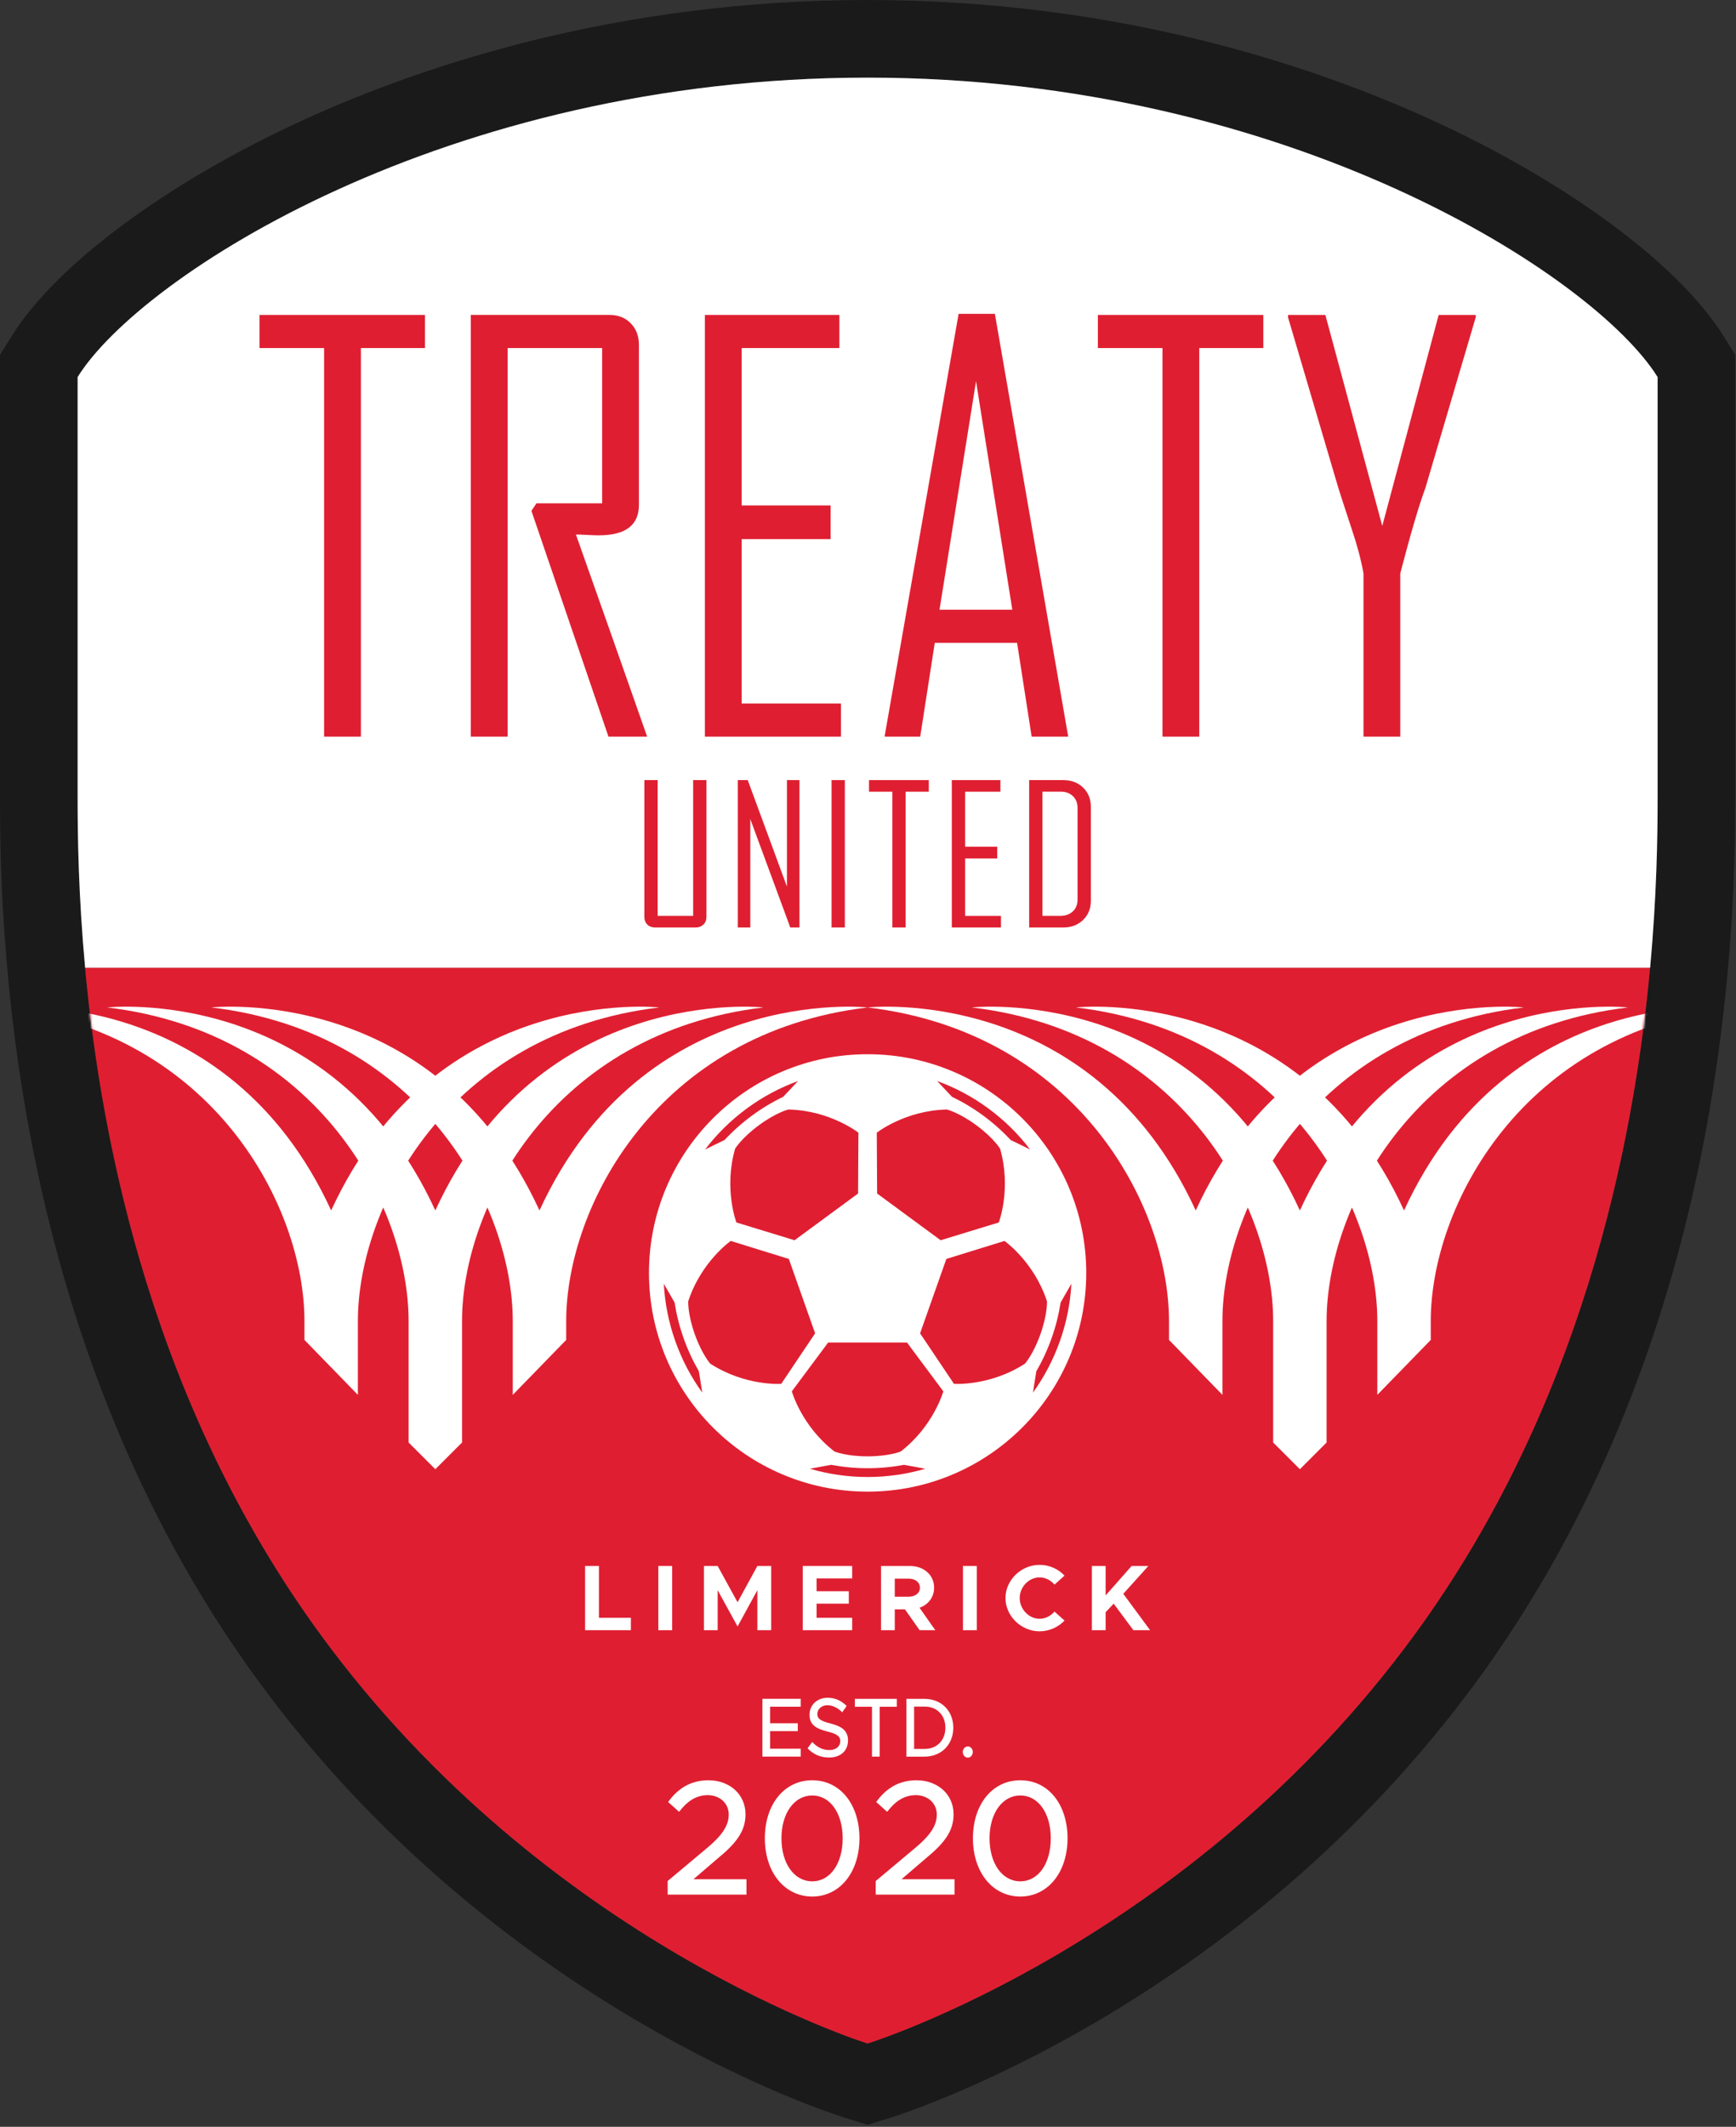 <svg xmlns="http://www.w3.org/2000/svg" width="761" height="932" viewBox="0 0 761 932" fill="none"><rect x="0" y="0" width="761" height="932" fill="#333333" stroke="none"/><g clip-path="url(#clip0_2606_145)"><path d="M755.52 147.27C735.97 115.83 686.59 79.37 626.64 52.12C574.35 28.34 489.16 0 380.32 0C271.48 0 186.3 28.34 134 52.12C74.06 79.37 24.67 115.83 5.13 147.27L0 155.52V349.41C0 370.39 0 434.24 15.69 509.81C33.66 596.37 66.43 672.62 113.11 736.45C217.7 879.47 364.09 926.07 370.27 927.99L380.33 931.11L390.39 927.99C396.57 926.08 542.96 879.47 647.55 736.45C694.22 672.63 727 596.38 744.97 509.81C751.47 478.48 755.28 449.16 757.51 424.08C760.66 388.66 760.66 361.69 760.66 349.4V155.51L755.53 147.26L755.52 147.27ZM620.09 716.37C520.95 851.95 380.33 895.5 380.33 895.5C380.33 895.5 239.71 851.95 140.57 716.37C67.7 616.73 44.58 502.84 37.31 424.09C34.39 392.47 34.02 366.51 34.02 349.41V165.24C61.44 121.12 195.34 34.02 380.32 34.02C565.3 34.02 699.21 121.12 726.63 165.23V349.4C726.63 366.49 726.26 392.46 723.34 424.08C716.07 502.84 692.95 616.72 620.08 716.36L620.09 716.37Z" fill="#1A1A1A"></path><path d="M140.56 716.36C239.7 851.94 380.32 895.49 380.32 895.49C380.32 895.49 520.94 851.94 620.08 716.36C692.95 616.72 716.07 502.83 723.34 424.08H37.3C44.57 502.84 67.69 616.72 140.56 716.36Z" fill="#DF1F31"></path><path d="M726.63 165.23C699.21 121.12 565.3 34.02 380.32 34.02C195.34 34.02 61.44 121.12 34.02 165.23V349.4C34.02 366.49 34.39 392.46 37.31 424.08H723.35C726.27 392.46 726.64 366.5 726.64 349.4V165.23H726.63Z" fill="white"></path><mask id="mask0_2606_145" style="mask-type:luminance" maskUnits="userSpaceOnUse" x="37" y="424" width="687" height="472"><path d="M140.56 716.36C239.7 851.94 380.32 895.49 380.32 895.49C380.32 895.49 520.94 851.94 620.08 716.36C692.95 616.72 716.07 502.83 723.34 424.08H37.3C44.57 502.84 67.69 616.72 140.56 716.36Z" fill="white"></path></mask><g mask="url(#mask0_2606_145)"><path d="M190.83 643.83L179.12 632.12C179.12 632.12 179.12 629.11 179.12 578.94C179.12 528.77 139.32 452.51 47 441.47C47 441.47 145 430.77 190.83 530.44C236.65 430.76 334.66 441.47 334.66 441.47C242.34 452.51 202.54 528.77 202.54 578.94V632.12L190.83 643.83Z" fill="white"></path><path d="M248.2 587.18V578.94C248.2 528.77 288 452.51 380.32 441.47C380.32 441.47 282.32 430.77 236.49 530.44C190.67 430.76 92.66 441.47 92.66 441.47C184.98 452.51 224.78 528.77 224.78 578.94C224.78 592.51 224.78 603.7 224.78 611.24L248.19 587.18H248.2Z" fill="white"></path><path d="M133.46 587.18V578.94C133.46 528.77 93.66 452.51 1.34 441.47C1.34 441.47 99.34 430.77 145.17 530.44C190.99 430.76 289 441.47 289 441.47C196.68 452.51 156.88 528.77 156.88 578.94C156.88 592.51 156.88 603.7 156.88 611.24L133.47 587.18H133.46Z" fill="white"></path><path d="M380.33 653.65C433.261 653.65 476.17 610.741 476.17 557.81C476.17 504.879 433.261 461.97 380.33 461.97C327.399 461.97 284.49 504.879 284.49 557.81C284.49 610.741 327.399 653.65 380.33 653.65Z" fill="white"></path><path d="M365.83 636.08C365.83 636.08 370.88 638.18 380.32 638.18C389.76 638.18 394.81 636.08 394.81 636.08C409.3 624.92 413.52 609.7 413.52 609.7L397.6 588.31H363.03L347.11 609.7C347.11 609.7 351.33 624.92 365.82 636.08H365.83Z" fill="#DF1F31"></path><path d="M380.32 643.39C374.87 643.39 369.53 642.88 364.36 641.9L355.03 643.61C363.05 645.97 371.54 647.24 380.32 647.24C389.1 647.24 397.59 645.97 405.61 643.61L396.28 641.9C391.11 642.88 385.77 643.39 380.32 643.39Z" fill="#DF1F31"></path><path d="M301.69 570.23C301.69 570.23 301.39 575.69 304.54 584.6C307.69 593.51 311.35 597.57 311.35 597.57C326.7 607.52 342.46 606.42 342.46 606.42L357.32 584.28L351.56 567.98L345.8 551.68L320.33 543.79C320.33 543.79 307.39 552.84 301.7 570.22L301.69 570.23Z" fill="#DF1F31"></path><path d="M299.64 586.33C297.82 581.19 296.53 575.99 295.72 570.79L290.99 562.56C291.44 570.91 293.07 579.33 296 587.62C298.93 595.91 302.95 603.48 307.85 610.26L306.36 600.89C303.72 596.34 301.46 591.48 299.64 586.34V586.33Z" fill="#DF1F31"></path><path d="M345.6 486.18C345.6 486.18 340.29 487.48 332.68 493.08C325.07 498.68 322.25 503.36 322.25 503.36C317.19 520.94 322.81 535.7 322.81 535.7L348.31 543.49L362.23 533.25L376.15 523.01L376.3 496.35C376.3 496.35 363.88 486.59 345.59 486.2L345.6 486.18Z" fill="#DF1F31"></path><path d="M329.6 488.89C333.99 485.66 338.59 482.91 343.34 480.63L349.84 473.72C341.98 476.57 334.39 480.58 327.32 485.79C320.25 491 314.16 497.05 309.1 503.7L317.63 499.55C321.22 495.7 325.21 492.13 329.6 488.89Z" fill="#DF1F31"></path><path d="M458.96 570.23C458.96 570.23 459.26 575.69 456.11 584.6C452.96 593.51 449.3 597.57 449.3 597.57C433.95 607.52 418.19 606.42 418.19 606.42L403.33 584.28L409.09 567.98L414.85 551.68L440.32 543.79C440.32 543.79 453.26 552.84 458.95 570.22L458.96 570.23Z" fill="#DF1F31"></path><path d="M461.01 586.33C462.83 581.19 464.12 575.99 464.93 570.79L469.66 562.56C469.21 570.91 467.58 579.33 464.65 587.62C461.72 595.9 457.7 603.48 452.8 610.26L454.29 600.89C456.93 596.34 459.19 591.48 461.01 586.34V586.33Z" fill="#DF1F31"></path><path d="M415.05 486.18C415.05 486.18 420.36 487.48 427.97 493.08C435.58 498.68 438.4 503.36 438.4 503.36C443.46 520.94 437.84 535.7 437.84 535.7L412.34 543.49L398.42 533.25L384.5 523.01L384.35 496.35C384.35 496.35 396.77 486.59 415.06 486.2L415.05 486.18Z" fill="#DF1F31"></path><path d="M431.05 488.89C426.66 485.66 422.06 482.91 417.31 480.63L410.81 473.72C418.67 476.57 426.26 480.58 433.33 485.79C440.41 491 446.49 497.05 451.55 503.7L443.02 499.55C439.43 495.7 435.44 492.13 431.05 488.89Z" fill="#DF1F31"></path><path d="M569.82 643.83L581.53 632.12V578.94C581.53 528.77 621.33 452.51 713.65 441.47C713.65 441.47 615.65 430.77 569.82 530.44C524 430.76 425.99 441.47 425.99 441.47C518.31 452.51 558.11 528.77 558.11 578.94C558.11 629.11 558.11 632.12 558.11 632.12L569.82 643.83Z" fill="white"></path><path d="M512.45 587.18C512.45 584.59 512.45 581.84 512.45 578.94C512.45 528.77 472.65 452.51 380.33 441.47C380.33 441.47 478.33 430.77 524.16 530.44C569.98 430.76 667.99 441.47 667.99 441.47C575.67 452.51 535.87 528.77 535.87 578.94C535.87 592.51 535.87 603.7 535.87 611.24L512.46 587.18H512.45Z" fill="white"></path><path d="M627.19 587.18V578.94C627.19 528.77 666.99 452.51 759.31 441.47C759.31 441.47 661.31 430.77 615.48 530.44C569.66 430.76 471.65 441.47 471.65 441.47C563.97 452.51 603.77 528.77 603.77 578.94C603.77 592.51 603.77 603.7 603.77 611.24L627.18 587.18H627.19Z" fill="white"></path></g><path d="M276.56 708.92V714.37H256.49V686.23H262.55V708.92H276.56Z" fill="white"></path><path d="M288.59 686.23H294.65V714.37H288.59V686.23Z" fill="white"></path><path d="M308.58 686.23H314.6L323.32 702.12L332 686.23H338.06V714.37H332V696.84L323.32 712.73L314.6 696.84V714.37H308.58V686.23Z" fill="white"></path><path d="M357.96 691.68V697.29H372.09V702.74H357.96V708.92H373.56V714.37H351.89V686.23H373.56V691.68H357.96Z" fill="white"></path><path d="M403.13 714.37L396.7 705.24H392.24V714.37H386.22V686.23H398.87C404.97 686.23 409.48 690.16 409.48 695.73C409.48 699.91 406.94 703.18 403.09 704.54L410.01 714.37H403.13ZM392.24 699.71H398.22C401.21 699.71 403.26 698.15 403.26 695.74C403.26 693.33 401.21 691.77 398.22 691.77H392.24V699.72V699.71Z" fill="white"></path><path d="M422.13 686.23H428.19V714.37H422.13V686.23Z" fill="white"></path><path d="M440.77 700.28C440.77 692.38 447.65 685.74 455.72 685.74C459.98 685.74 463.91 687.54 466.65 690.45L462.27 694.38C460.63 692.5 458.3 691.23 455.72 691.23C451.01 691.23 447 695.41 447 700.28C447 705.15 451.01 709.37 455.72 709.37C458.3 709.37 460.63 708.1 462.27 706.22L466.65 710.15C463.91 713.02 459.97 714.86 455.72 714.86C447.65 714.86 440.77 708.18 440.77 700.28Z" fill="white"></path><path d="M478.65 686.23H484.67V699.13L496.06 686.23H503.39L492.41 698.43L504.16 714.36H496.83L488.19 702.73L484.67 706.5V714.36H478.65V686.22V686.23Z" fill="white"></path><path d="M186.28 152.53H158.2V322.81H142.07V152.53H113.75V138.01H186.28V152.53Z" fill="#DF1F31"></path><path d="M283.67 322.81H266.73L232.96 223.85L235.17 220.54H263.95V152.52H222.52V322.8H206.39V138H267.2C270.99 138 274.09 139.22 276.48 141.66C278.88 144.1 280.08 147.25 280.08 151.11V221.25C280.08 230.15 274.2 234.59 262.44 234.59C261.28 234.59 259.58 234.53 257.33 234.41C255.08 234.29 253.46 234.23 252.46 234.23C262.9 263.67 273.31 293.2 283.68 322.79L283.67 322.81Z" fill="#DF1F31"></path><path d="M368.65 322.81H309V138.01H367.95V152.53H325.13V221.49H364.12V236.25H325.13V308.28H368.65V322.8V322.81Z" fill="#DF1F31"></path><path d="M468.25 322.81H452.24L445.86 281.72H409.77L403.39 322.81H387.84V322.34L420.22 137.53H436.12L468.27 322.81H468.25ZM443.76 267.19L427.86 167.05L411.85 267.19H443.76Z" fill="#DF1F31"></path><path d="M553.8 152.53H525.72V322.81H509.59V152.53H481.27V138.01H553.8V152.53Z" fill="#DF1F31"></path><path d="M646.9 139.07L624.85 213.82C622.06 221.3 618.39 233.78 613.83 251.25V322.81H597.7V251.25C596.62 245.27 594.95 238.97 592.71 232.36C589 221.02 586.98 214.84 586.68 213.82L564.63 139.07V138.01H580.99L605.94 230.47L630.66 138.01H646.91V139.07H646.9Z" fill="#DF1F31"></path><path d="M309.67 401.85C309.67 403.2 309.23 404.3 308.35 405.15C307.47 406 306.34 406.43 304.98 406.43H287.12C285.75 406.43 284.63 406 283.77 405.15C282.9 404.3 282.47 403.2 282.47 401.85V341.85H288.3V401.35H303.85V341.85H309.68V401.85H309.67Z" fill="#DF1F31"></path><path d="M350.45 406.43H346.43L328.91 358.94V406.43H323.42V341.85H327.78L344.97 388.52V341.85H350.46V406.43H350.45Z" fill="#DF1F31"></path><path d="M370.35 406.43H364.52V341.85H370.35V406.43Z" fill="#DF1F31"></path><path d="M407.15 346.93H397.01V406.43H391.18V346.93H380.95V341.85H407.15V346.93Z" fill="#DF1F31"></path><path d="M438.79 406.43H417.24V341.85H438.54V346.93H423.07V371.03H437.15V376.19H423.07V401.36H438.79V406.44V406.43Z" fill="#DF1F31"></path><path d="M478.19 394.75C478.19 398.16 477.05 400.96 474.77 403.15C472.49 405.34 469.62 406.43 466.16 406.43H451.15V341.85H466.16C469.65 341.85 472.53 342.94 474.79 345.13C477.05 347.32 478.19 350.12 478.19 353.53V394.75ZM472.36 394.17V354.02C472.36 351.9 471.68 350.19 470.33 348.88C468.97 347.57 467.22 346.92 465.07 346.92H456.98V401.35H464.73C466.99 401.35 468.83 400.71 470.24 399.43C471.65 398.15 472.36 396.4 472.36 394.17Z" fill="#DF1F31"></path><path d="M337.6 747.92V755.14H349.72V758.6H337.6V766.3H351.02V769.76H334.21V744.44H351.02V747.9H337.6V747.92Z" fill="white"></path><path d="M354.01 766.12L356.04 763.36C358.07 765.5 360.47 766.9 363.56 766.9C366.65 766.9 368.35 765.06 368.35 763.03C368.35 760.63 366.45 759.71 362.62 758.75C357.96 757.53 354.86 755.99 354.86 751.42C354.86 747.18 358.19 743.98 362.78 743.98C366.31 743.98 368.94 745.42 371.14 747.55L369.21 750.35C367.28 748.4 364.98 747.25 362.65 747.25C360.09 747.25 358.29 749.06 358.29 751.08C358.29 753.44 360.25 754.25 364.02 755.24C368.58 756.42 371.74 758.11 371.74 762.65C371.74 766.92 368.81 770.17 363.42 770.17C359.59 770.17 356.43 768.7 354 766.12H354.01Z" fill="white"></path><path d="M382.24 747.92H374.75V744.46H393.13V747.92H385.61V769.77H382.25V747.92H382.24Z" fill="white"></path><path d="M397.35 744.46H405.24C412.63 744.46 417.89 749.69 417.89 757.1C417.89 764.51 412.63 769.78 405.24 769.78H397.35V744.46ZM405.44 766.39C410.73 766.39 414.43 762.56 414.43 757.1C414.43 751.64 410.73 747.85 405.44 747.85H400.71V766.39H405.44Z" fill="white"></path><path d="M422.05 767.71C422.05 766.46 423.02 765.31 424.28 765.31C425.48 765.31 426.44 766.45 426.44 767.71C426.44 769.07 425.47 770.22 424.28 770.22C423.01 770.22 422.05 769.08 422.05 767.71Z" fill="white"></path><path d="M292.68 824.28L310.48 809.37C316.98 803.85 319.45 799.62 319.45 795.18C319.45 789.8 315.07 786.65 310.27 786.65C304.97 786.65 301.09 789.52 297.69 793.96L292.89 789.66C297.13 783.71 302.85 780.13 310.55 780.13C319.59 780.13 326.8 786.08 326.8 795.04C326.8 801.63 323.69 806.87 315.36 813.75L303.99 823.5H327.23V830.24H292.68V824.29V824.28Z" fill="white"></path><path d="M335.28 805.57C335.28 790.66 343.83 780.13 356.05 780.13C368.27 780.13 376.75 790.67 376.75 805.57C376.75 820.47 368.13 831.08 356.05 831.08C343.97 831.08 335.28 820.54 335.28 805.57ZM369.4 805.57C369.4 794.53 363.89 786.79 356.05 786.79C348.21 786.79 342.56 794.53 342.56 805.57C342.56 816.61 348.14 824.42 356.05 824.42C363.96 824.42 369.4 816.61 369.4 805.57Z" fill="white"></path><path d="M383.89 824.28L401.69 809.37C408.19 803.85 410.66 799.62 410.66 795.18C410.66 789.8 406.28 786.65 401.48 786.65C396.18 786.65 392.3 789.52 388.9 793.96L384.1 789.66C388.34 783.71 394.06 780.13 401.76 780.13C410.8 780.13 418.01 786.08 418.01 795.04C418.01 801.63 414.9 806.87 406.56 813.75L395.19 823.5H418.43V830.24H383.88V824.29L383.89 824.28Z" fill="white"></path><path d="M426.5 805.57C426.5 790.66 435.05 780.13 447.27 780.13C459.49 780.13 467.97 790.67 467.97 805.57C467.97 820.47 459.35 831.08 447.27 831.08C435.19 831.08 426.5 820.54 426.5 805.57ZM460.62 805.57C460.62 794.53 455.11 786.79 447.27 786.79C439.43 786.79 433.78 794.53 433.78 805.57C433.78 816.61 439.36 824.42 447.27 824.42C455.18 824.42 460.62 816.61 460.62 805.57Z" fill="white"></path></g><defs><clipPath id="clip0_2606_145"><rect width="760.65" height="931.1" fill="white"></rect></clipPath></defs></svg>